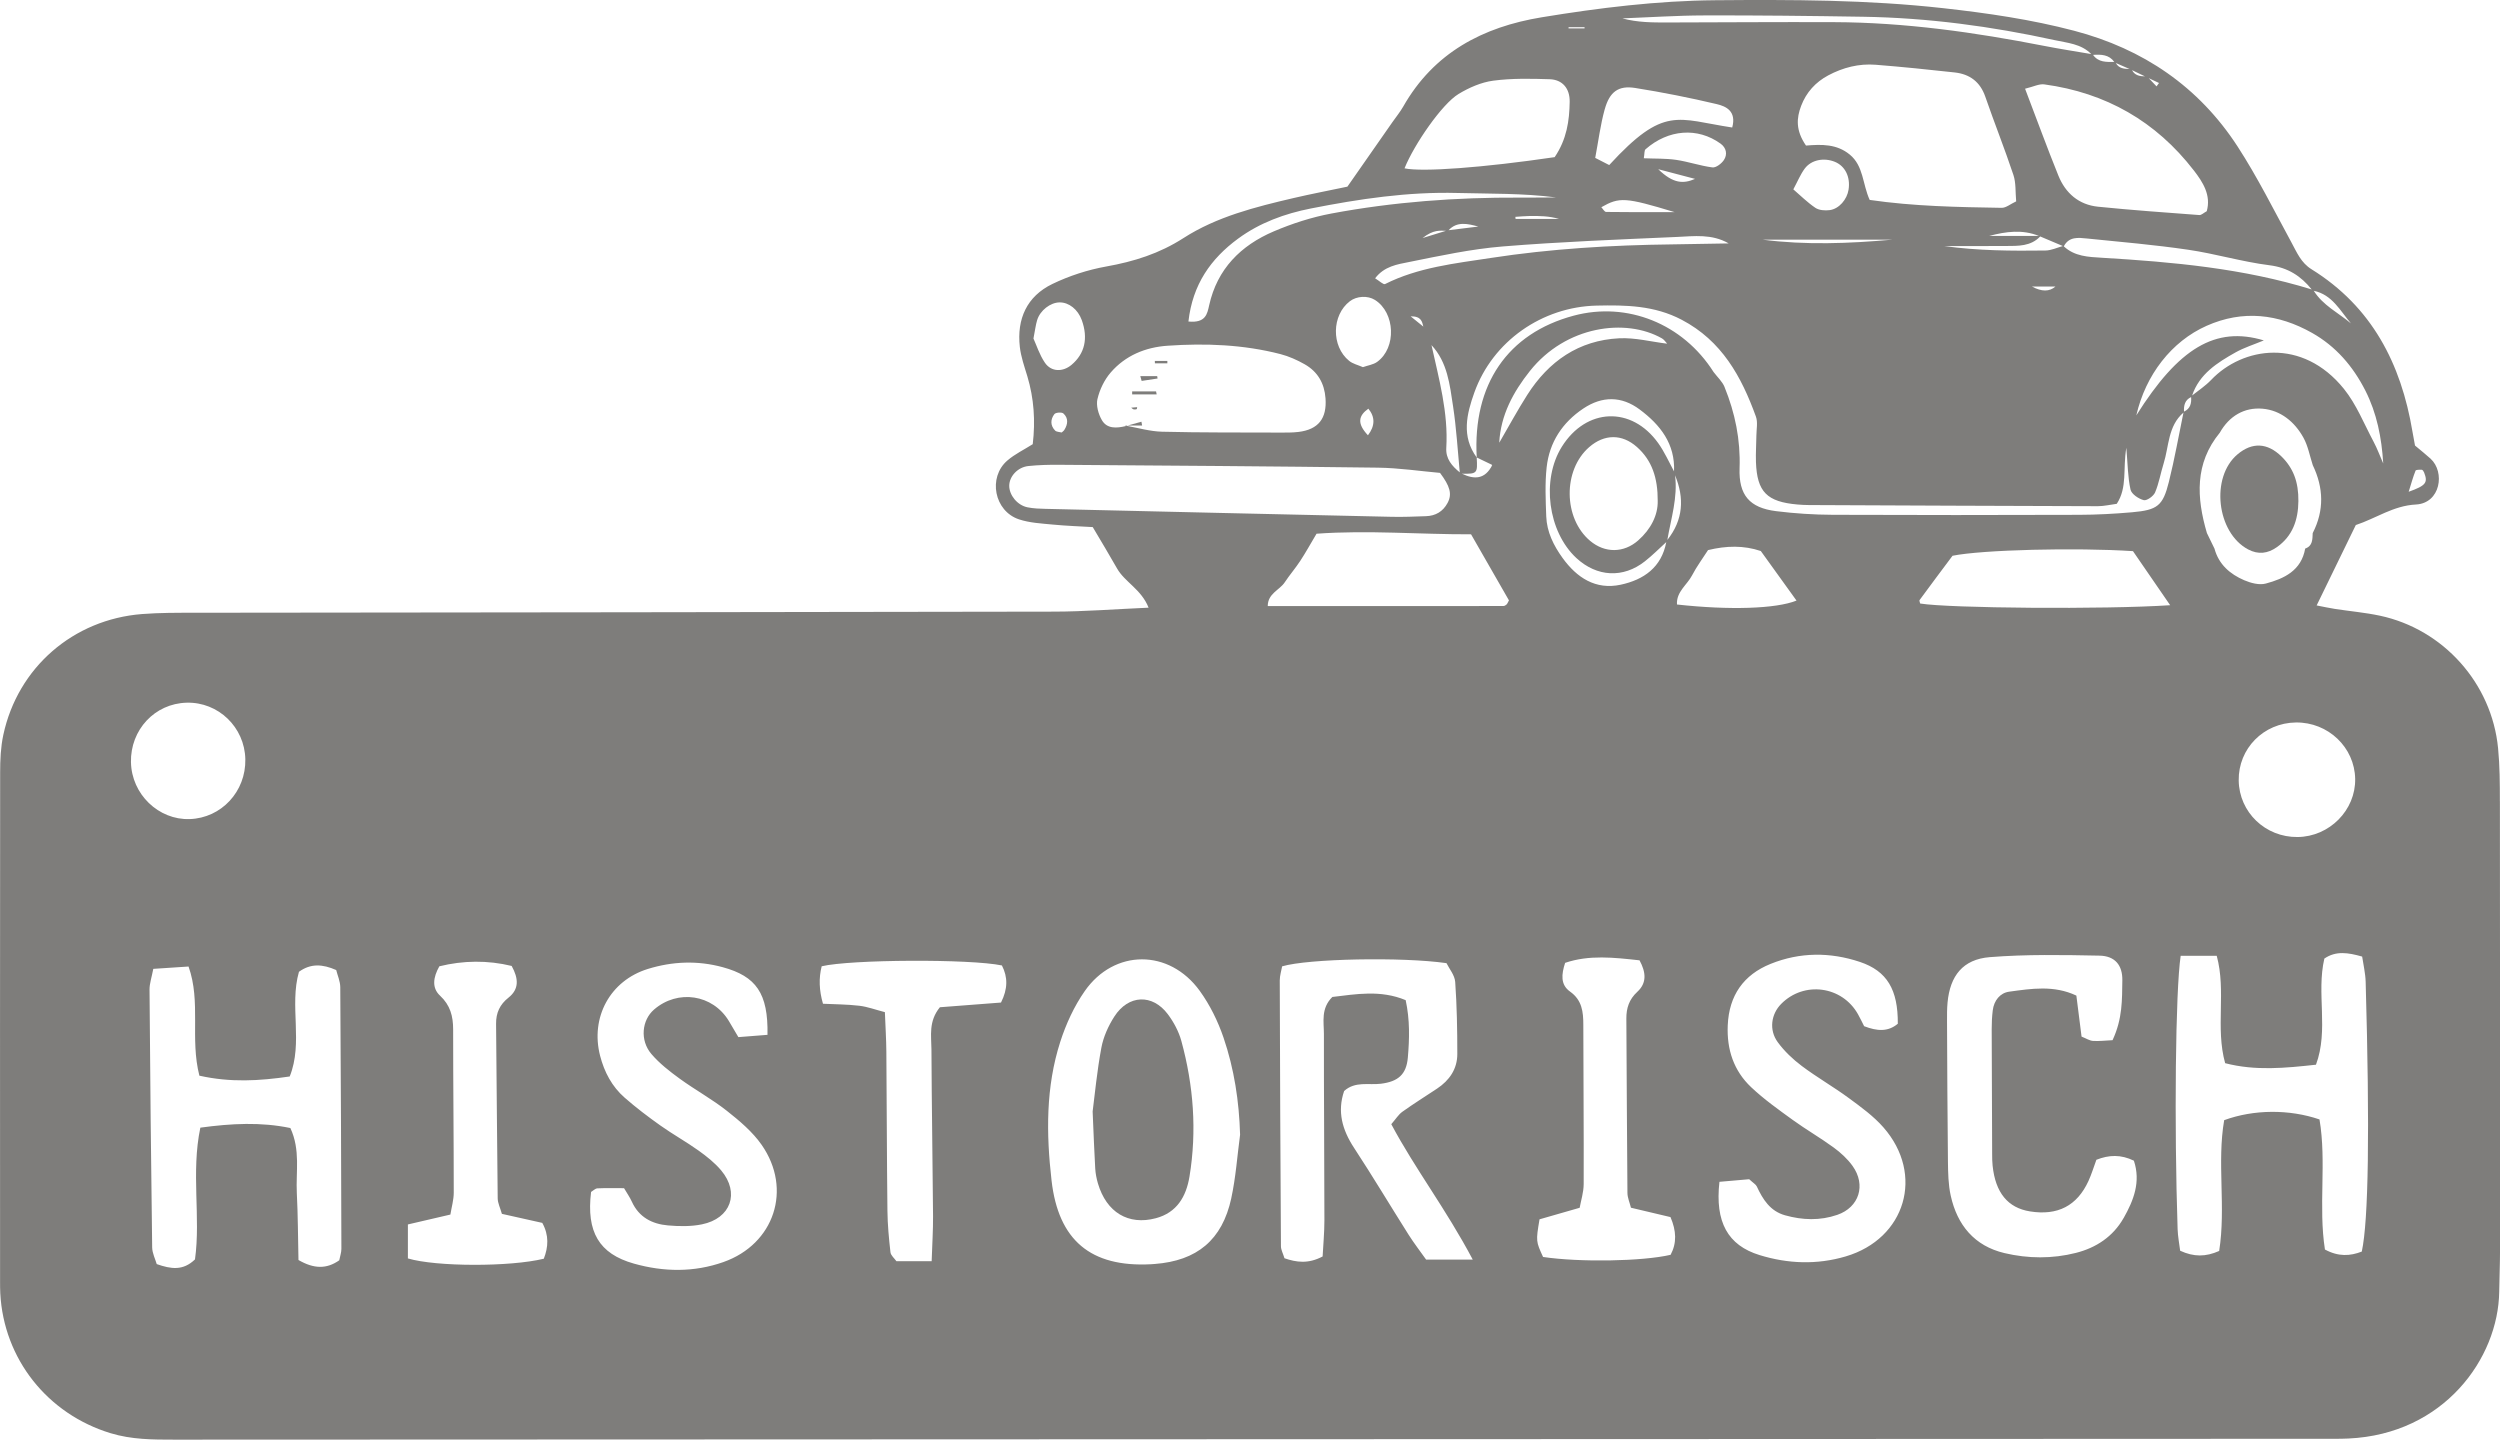 <?xml version="1.0" encoding="UTF-8"?>
<svg id="Ebene_1" data-name="Ebene 1" xmlns="http://www.w3.org/2000/svg" viewBox="0 0 1315.37 757.48">
  <defs>
    <style>
      .cls-1 {
        fill: #7e7d7b;
        stroke-width: 0px;
      }
    </style>
  </defs>
  <path class="cls-1" d="m1315.3,421.63c0-9.32-.04-18.7-.94-27.96-3.3-34.11-28.76-62.6-62.2-69.73-7.8-1.66-15.81-2.35-23.71-3.57-3.04-.47-6.05-1.15-9.55-1.82,7.24-14.86,13.84-28.42,20.6-42.3,10.41-3.42,19.79-10.21,31.61-10.8,12.96-.65,15.49-17.06,7.7-24.14-2.46-2.23-5.07-4.29-8.16-6.89-.63-3.42-1.02-5.37-1.34-7.34-5.97-35.77-21.37-65.72-53.11-85.41-5.52-3.42-7.7-8.84-10.56-14.11-9.22-16.95-17.84-34.31-28.32-50.46-20.46-31.52-49.69-51.37-86.04-60.93-22.62-5.95-45.67-9.28-68.85-11.87C982.61-.14,942.61-.22,902.62.12c-30.71.26-61.14,4-91.41,8.97-31.06,5.1-56.8,18.62-72.93,47.02-1.64,2.88-3.8,5.47-5.7,8.21-7.98,11.43-15.96,22.87-23.65,33.89-10.08,2.12-19.22,3.87-28.27,5.98-20.16,4.71-40.5,9.82-57.96,21.06-12.77,8.22-26.08,12.36-40.66,14.97-9.7,1.74-19.45,4.9-28.33,9.19-13.44,6.49-18.79,18.43-17.13,33.12.59,5.23,2.42,10.35,3.95,15.44,3.5,11.67,4.29,23.48,2.84,35.74-4.61,2.92-9.45,5.23-13.36,8.6-10.32,8.91-6.89,26.62,6.13,30.95,5.6,1.86,11.77,2.16,17.72,2.74,7.21.7,14.46.94,21.08,1.33,4.72,8.01,8.86,14.81,12.78,21.75,4.07,7.2,12.75,10.95,16.61,20.65-17.8.78-33.73,2.05-49.67,2.08-150.64.31-301.29.4-451.93.59-9.33.01-18.69-.04-27.97.68-36.27,2.84-65.39,28.14-73.01,63.53-1.39,6.45-1.68,13.23-1.68,19.86-.1,89.33-.05,178.65-.04,267.98,0,2,.01,4,.11,6,1.8,34.54,24.8,63.48,57.98,73.61,11.08,3.39,22.32,3.42,33.65,3.41,376.61-.15,753.22-.29,1129.83-.45,4.67,0,9.34.08,14-.14,50.2-2.29,78.88-42.12,79.35-77.3.1-7.33.42-14.66.43-21.99.02-78.66.02-157.32-.07-235.98Zm-76.13-11.83c.28,16.47-13.54,30.43-30.3,30.6-16.97.18-30.73-13.04-30.98-29.74-.25-16.8,13.09-30.33,30.11-30.53,16.94-.2,30.88,13.08,31.17,29.67Zm-22.34-129.34c-.18,3.28.07,6.76-3.96,8.17-2.04,11.59-11.03,15.8-20.73,18.41-3.41.92-7.9-.27-11.35-1.75-7.46-3.2-13.39-8.3-15.64-16.62-1.33-2.73-2.66-5.46-3.99-8.2-5.46-18.59-6.51-36.61,6.78-52.8,4.94-8.77,12.89-13.45,22.49-12.63,9.49.82,16.89,6.88,21.51,15.23,2.43,4.39,3.33,9.62,4.92,14.48,5.71,11.9,6.08,23.8-.01,35.69Zm54.09-32.8c.22-.55,2.16-.55,3.3-.5.43.02.99.84,1.21,1.41,2.1,5.37,1.04,6.9-8.11,10.17,1.36-4.36,2.29-7.8,3.61-11.08Zm-26.39-42.15c6.05,11.93,8.57,24.79,9.4,38.34-1.7-3.87-3.17-7.87-5.15-11.59-4.98-9.34-8.98-19.53-15.52-27.64-21.92-27.17-53.31-22.1-69.87-4.73-2.95,3.09-6.61,5.51-10.01,8.19,3.8-11.32,13.19-17.24,22.85-22.67,4.48-2.52,9.49-4.07,14.89-6.31-25.43-7.64-44.79,3.96-67.11,39.45,4.89-21.29,18.52-38.91,36.98-47.13,19.08-8.49,37.73-6.29,55.51,3.74,12.48,7.04,21.54,17.56,28.03,30.35Zm-95.42,11.06c-.18-3.26.45-6.12,3.74-7.65.23,3.26-.38,6.11-3.74,7.65Zm-241.72-12.91c-1.2-2.94-3.83-5.3-5.8-7.93h0c-16.12-25.4-45.38-37.19-73.59-29.65-34.8,9.31-53.2,36.23-51.02,74.62,2.68,1.29,5.35,2.57,8.03,3.86-.05.13-.09.27-.14.4l.31-.32c-3.78,7.61-9.46,7.77-15.98,4.59,8.12.2,8.25-.27,7.76-8.55l.02.03s0-.01,0-.02c0,0-.01,0-.02,0-8.17-11.11-5.27-22.92-1.22-34.22,9.66-26.91,35.62-45.04,64.32-45.68,15.36-.34,30.36-.1,44.73,7.44,21.17,11.09,31.45,29.92,39.08,50.96,1.07,2.95.28,6.6.25,9.93-.04,4.67-.4,9.34-.23,13.99.57,15.72,5.74,20.93,21.92,22.34,1.99.17,3.99.27,5.99.28,50.66.23,101.31.47,151.97.6,3.25,0,6.51-.8,9.96-1.25,5.67-8.63,3.14-18.34,5.03-29.49.76,8.77.76,15.55,2.21,22.01.53,2.36,4.24,4.85,6.95,5.55,1.61.42,5.13-2.09,5.97-4.06,2.05-4.82,2.9-10.13,4.48-15.17,2.88-9.18,2.25-19.77,10.45-26.84-2.52,12.18-4.67,24.45-7.68,36.5-3.14,12.6-6,14.77-19.36,15.95-9.26.81-18.57,1.31-27.87,1.34-43.2.14-86.41.18-129.61-.01-9.95-.05-19.95-.68-29.82-1.92-14.03-1.76-19.71-8.49-19.21-22.64.53-14.88-2.36-29.03-7.91-42.67Zm-30.17-22.81h0,0,0Zm3.59,67.22c-2.72-5.02-5.05-10.31-8.34-14.91-14.05-19.63-37.89-18.63-50.72,1.9-10.89,17.43-7.31,44.71,7.66,58.56,10.79,9.97,24.61,10.73,36.04,1.72,3.95-3.12,7.53-6.71,11.25-10.12-2.47,13.28-11.85,19.83-23.99,22.43-13.21,2.83-23.08-3.72-30.57-14.08-4.7-6.5-8.29-13.7-8.59-21.88-.31-8.59-.72-17.28.21-25.79,1.43-13.19,8.27-23.59,19.33-30.97,9.9-6.61,20.07-6.61,29.61.51,10.88,8.11,18.74,18.14,18.09,32.64Zm-8.61,15.51c.15,7.35-3.52,14.83-10.32,20.8-7.59,6.67-17.49,6.68-25.21.22-14.17-11.87-14.43-37.3-.49-49.38,7.9-6.85,17.18-7.04,25.07-.04,7.89,7,11.01,16.18,10.95,28.41Zm9.12-13.52c4.98,12.04,4.34,23.46-4.05,34.03,1.92-11.28,5.55-22.37,4.05-34.03Zm-92.48-17.08h0s0,0,0,0h0Zm-35.67-51.4c8.44,9.04,9.62,20.82,11.35,32.17,1.76,11.51,2.42,23.18,3.53,34.79-4.07-3.32-7.44-7.12-7.09-12.87,1.11-18.58-3.86-36.26-7.79-54.1Zm-36.09,11.59c-2.56-1.13-5.29-1.73-7.23-3.3-9.51-7.72-9.2-24.09.39-31.39,3.63-2.76,9.36-3.06,13.16-.68,10.69,6.69,11.47,25.19,1.18,32.61-2.02,1.46-4.83,1.82-7.51,2.77Zm2.66,35.85c-5.89-6.24-4.97-10.3.22-14q5.43,6.63-.22,14Zm8.99-79.57c-.87.44-3.04-1.71-5.22-3.02,4.84-6.38,11.73-7.34,17.85-8.57,16.3-3.28,32.67-6.83,49.19-8.18,30.51-2.49,61.14-3.65,91.73-5.01,9.13-.41,18.38-1.71,27.27,3.4-9.89.17-19.78.39-29.67.51-32,.38-63.91,2.29-95.55,7.15-18.9,2.9-38.09,4.92-55.6,13.73Zm19.74-24.2c5.83-4.59,9.34-3.86,12.34-3.81-2.78.86-5.86,1.81-12.34,3.81Zm13.71-4.13c4.46-4.79,10.04-3.42,15.63-1.92l-15.63,1.92Zm35.14-7.03c2.46-.15,4.91-.41,7.37-.44,5.2-.07,10.39-.02,15.61,1.55h-22.89c-.03-.37-.07-.74-.1-1.1Zm84.57-29.98c-5.55-.81-11.25-.59-17.01-.84.42-2.39.2-4.11.92-4.74,11.98-10.51,27.4-11.67,39.48-2.95,3.03,2.19,3.73,5.66,1.72,8.65-1.26,1.87-4.14,4.08-6,3.85-6.43-.82-12.68-3.03-19.11-3.97Zm9.95,10.01c-6.07,2.65-11.43,2.61-19.37-5.1,9.32,2.45,14.35,3.78,19.37,5.1Zm-10.73,17.5c-15.1,0-25.58.06-36.06-.11-.86-.01-1.69-1.62-2.52-2.48,9.55-5.42,12.51-5.31,38.58,2.59Zm-132.23,60.22c-1.77-1.45-3.65-2.96-6.69-5.41,5.76-.07,6.03,2.92,6.69,5.41Zm327.31-40.03c-17.77.24-35.54.12-53.34-2.36,10.84,0,21.67.05,32.51-.02,6.47-.04,13.09.24,18.08-5.02,3.99,1.67,7.95,3.35,11.92,5.04-3.05.86-6.1,2.32-9.17,2.36Zm5.29,18.94q-4.74,4.18-12.39,0h12.39Zm-34.89-26.61c8.81-2.36,17.58-3.5,26.17,0h-26.17Zm6.57-14.79c-23.14-.38-46.3-.8-69.43-4.16-3.84-8.42-3.17-17.87-10.51-23.88-6.79-5.56-14.64-5.42-23-4.72-5.52-8.02-4.99-14.46-2.55-20.9,2.7-7.1,7.58-12.47,14.25-16.03,7.76-4.13,16.14-6.29,24.94-5.59,13.89,1.11,27.75,2.51,41.6,4.05,7.87.87,13.38,4.88,16.1,12.76,4.77,13.79,10.19,27.36,14.8,41.2,1.39,4.18.99,8.96,1.44,13.87-3.02,1.4-5.35,3.44-7.64,3.4Zm-103.62-20.63c3.44-4.67,10.17-5.92,15.91-3.56,5.38,2.22,8.2,7.95,7.17,14.6-.8,5.2-5.03,10.17-9.97,10.8-2.44.31-5.56.09-7.48-1.2-4.23-2.85-7.9-6.53-11.62-9.73,2.27-4.22,3.74-7.86,5.99-10.92Zm46.15,37.38c-22.8,2.02-45.59,2.93-68.32,0h68.32Zm241.26,44.07c-6.61-5.6-14.77-9.49-19.56-17.16,9.71,2.02,13.87,10.49,19.56,17.16Zm-42.88-30.61c9.72,1.22,16.52,5.65,22.23,12.74-35.95-11.12-73.08-14.47-110.38-16.68-7.2-.43-14.39-.7-20.06-6.01,2.71-5.22,7.6-4.58,12.13-4.13,17.77,1.8,35.6,3.32,53.26,5.91,14.37,2.1,28.44,6.36,42.83,8.17Zm-39.78-49.87c4.74,6.15,9.17,13.03,6.78,21.44-1.63.88-2.81,2.1-3.9,2.02-17.78-1.33-35.57-2.59-53.3-4.39-10.09-1.02-17.11-7.09-20.84-16.31-5.93-14.65-11.34-29.51-17.55-45.77,4.4-1.05,7.4-2.65,10.13-2.28,32.33,4.39,58.74,19.45,78.67,45.29Zm-41.06-56.54c2.41,1.05,4.81,2.11,7.22,3.16-2.84-.07-5.62-.26-7.22-3.16Zm8.53,3.76c2.28,1.09,4.55,2.18,6.82,3.28-2.76-.05-5.35-.48-6.82-3.28Zm12.9,8.55c-1.37-1.44-2.73-2.88-4.1-4.33,1.8.84,3.6,1.69,5.39,2.54-.43.59-.86,1.19-1.29,1.78Zm-22.22-12.86c-4.16.01-8.39.28-11.19-3.72,4.23-.26,8.36-.22,11.19,3.72Zm-215.84-24.49c27.9-.06,55.8.25,83.7.71,33.96.55,67.48,5.01,100.63,12.28,6.77,1.49,14.08,1.93,19.37,7.35-8.22-1.41-16.47-2.67-24.66-4.28-36.54-7.16-73.31-12.37-110.63-12.51-29.22-.11-58.45.1-87.67.17-7.89.02-15.79,0-23.74-2.15,14.34-.55,28.68-1.53,43.02-1.56Zm-52.28,49.41c2.55-9.24,7.23-12.63,15.97-11.24,14.41,2.29,28.76,5.14,42.96,8.5,4.91,1.16,10.47,3.69,8.15,12.31-29.01-4.37-35.68-11.84-64.72,19.76-2.04-1.05-4.26-2.18-7.36-3.77,1.66-8.78,2.72-17.34,4.99-25.57Zm-10.62-43.22c0,.22,0,.44,0,.66h-8.41c0-.22,0-.44,0-.66h8.41Zm-66.31,35.16c5.53-3.34,11.95-6.17,18.27-7.01,9.76-1.29,19.78-1.07,29.67-.76,6.72.21,10.66,4.82,10.55,11.87-.15,9.95-1.52,19.72-7.9,29.13-37.76,5.55-69.56,7.89-79,5.89,5.06-12.6,19.74-33.89,28.42-39.12Zm-116,76.13c11.44-8.42,24.61-13.19,38.35-15.9,25.41-5.01,50.98-8.85,77.06-8.15,17.24.46,34.51.09,51.86,2.34-6.37.03-12.74.13-19.11.09-33.27-.16-66.37,2.25-99.07,8.38-10.34,1.94-20.61,5.26-30.3,9.39-17.34,7.39-29.75,19.75-33.99,38.9-1.03,4.63-1.85,9.41-10.91,8.53,2.19-19.51,11.76-33.03,26.1-43.58Zm-73.95,84.29c1.15-4.93,3.63-10.05,6.94-13.88,7.73-8.95,18.3-13.3,29.9-14.09,19.97-1.37,39.9-.64,59.4,4.4,4.44,1.15,8.79,3.1,12.79,5.37,6.81,3.87,10.37,9.98,10.94,17.91.76,10.58-3.74,16.4-14.24,17.68-3.28.4-6.64.35-9.96.34-20.61-.08-41.22.06-61.82-.46-6.22-.16-12.39-1.95-18.59-3.1.16-.04.32-.09.48-.13-.4,0-.8,0-1.2,0-.03,0-.06-.01-.09-.02l.3.29c-4.74,1.13-9.82,1.55-12.53-3.11-1.86-3.18-3.14-7.77-2.34-11.19Zm-33.7-31.74c.88-4.5,1.17-7.17,1.94-9.69,1.56-5.13,6.96-9.28,11.78-9.34,4.95-.06,9.66,3.69,11.7,9.3,3.46,9.55,1.59,17.7-5.4,23.57-4.59,3.85-10.66,3.77-14.01-1.15-2.86-4.21-4.44-9.29-6-12.7Zm16.24,48.08c-.33.53-.92.9-1.39,1.34-1.17-.32-2.71-.27-3.45-1.02-2.61-2.66-2.47-5.94-.38-8.65.68-.89,3.87-1.12,4.73-.35,2.73,2.47,2.4,5.68.49,8.68Zm-9.47,41.53c-3.32-.08-6.7-.17-9.93-.83-5.34-1.09-9.59-6.4-9.58-11.33.02-4.94,4.44-9.81,10.12-10.39,5.29-.55,10.64-.69,15.96-.65,55.96.42,111.91.77,167.87,1.51,11.21.15,22.4,1.85,32.71,2.75,5.14,6.88,6.54,11.07,3.95,15.85-2.44,4.51-6.29,6.76-11.32,6.93-5.99.2-11.99.47-17.98.33-60.6-1.34-121.2-2.75-181.81-4.18ZM68.9,401.08c-.34-17.12,12.53-30.91,29.28-31.36,16.69-.45,30.55,12.89,30.9,29.73.35,17.01-12.6,30.95-29.27,31.51-16.43.55-30.57-13.12-30.9-29.89Zm109.62,262.01c-6.7,4.71-13.37,4.56-21.48-.14-.26-11.51-.27-23.39-.87-35.25-.56-11.13,1.99-22.61-3.4-34.19-15.44-3.23-30.95-2.44-47.36-.2-4.97,23.71.27,47.06-2.82,69.32-6.28,6.07-12.57,5.11-20.13,2.47-.75-2.63-2.35-5.69-2.4-8.77-.61-45.22-1.06-90.44-1.39-135.66-.02-3.2,1.13-6.4,1.98-10.91,6.02-.4,11.73-.78,18.55-1.23,6.63,18.68.69,37.81,5.7,57.43,16.4,3.66,31.43,2.78,47.53.42,7.17-17.84-.29-37.05,4.86-55.08,6.19-4.47,12.37-4.09,19.6-.92.69,2.79,2.12,5.91,2.14,9.03.32,45.89.47,91.78.59,137.67,0,1.92-.7,3.84-1.12,6.01Zm107.61-.82c-17.77,4.35-56.64,4.28-71.52-.15v-17.88c7.66-1.78,14.6-3.4,22.36-5.2.63-3.93,1.77-7.74,1.77-11.56,0-28.61-.32-57.23-.32-85.84,0-6.98-1.5-12.74-6.91-17.79-4.36-4.07-3.64-9.6-.35-15.43,12.52-3.09,25.41-3.27,38.05-.19,3.64,6.6,4.03,12.17-1.68,16.69-4.55,3.6-6.58,7.99-6.52,13.77.33,30.6.47,61.21.85,91.82.03,2.51,1.32,5,2.21,8.16,7.14,1.6,14.09,3.15,21.25,4.75,3.59,6.49,3.21,12.7.8,18.86Zm94.53,1.75c-15.52,5.48-31.39,5.26-47.12.83-18.38-5.18-25.1-16.69-22.55-37.71,1.11-.66,2.2-1.83,3.34-1.89,4.56-.22,9.13-.09,14.01-.09,1.52,2.61,3.04,4.75,4.1,7.09,3.72,8.2,10.65,11.77,18.99,12.5,5.9.52,12.08.62,17.84-.55,15.28-3.08,20.07-16.58,10.19-28.37-3.37-4.02-7.65-7.41-11.95-10.48-6.48-4.63-13.5-8.52-20-13.13-6.49-4.6-12.86-9.43-18.84-14.67-6.67-5.83-10.71-13.45-12.93-22.04-5.21-20.2,5.25-39.57,25.16-45.71,12.94-3.99,26.1-4.52,39.36-.91,17.54,4.78,23.97,13.69,23.55,35.59-5.73.45-10.19.8-15.32,1.2-1.8-3.05-3.39-5.81-5.04-8.53-8.48-13.97-26.83-16.76-39.31-5.99-6.46,5.57-7.57,16.19-1.42,23.4,4.25,4.98,9.62,9.15,14.96,13.03,8.06,5.86,16.9,10.68,24.71,16.84,6.71,5.29,13.56,11.05,18.38,17.98,16.22,23.35,6.6,52.18-20.1,61.6Zm146-136.53c-10.99.84-22.04,1.69-32.14,2.47-6.07,7.47-4.48,15.06-4.44,22.19.13,29.24.62,58.47.84,87.71.05,7.19-.42,14.39-.73,23.7h-18.56c-1.05-1.51-2.93-3.01-3.12-4.7-.82-7.23-1.51-14.51-1.59-21.78-.32-27.91-.34-55.82-.57-83.72-.05-6.57-.48-13.14-.77-20.82-4.93-1.27-9.13-2.86-13.46-3.37-6.48-.76-13.04-.75-19.11-1.05q-3.06-10.5-.68-19.72c15.11-3.61,78.1-3.94,94.82-.43,3.15,6.12,3.16,12.29-.48,19.53Zm121.17,103.01c-4.76,21.91-18.05,32.86-40.3,34.54-.66.05-1.32.1-1.99.14-31.7,1.66-48.67-12.63-52.27-44.06-2.82-24.61-3.07-49.17,4.59-72.99,3.01-9.34,7.29-18.68,12.89-26.69,15.52-22.2,44.46-22.24,60.48-.12,5.36,7.4,9.59,16.01,12.54,24.67,5.59,16.4,8.2,33.49,8.7,51.04-1.5,11.16-2.26,22.49-4.65,33.46Zm102.52,32.24c-3.17-4.47-6.41-8.66-9.23-13.11-9.61-15.2-18.83-30.65-28.69-45.69-6.22-9.48-8.93-19.12-5.21-29.92,5.85-5.25,12.87-3.01,19.3-3.81,9.06-1.12,13.44-4.84,14.21-13.75.85-9.86,1.12-19.82-1.14-30.23-13.3-5.54-26.26-3.12-38.58-1.68-6.12,6.06-4.44,13.07-4.44,19.52-.04,32.64.24,65.29.26,97.93,0,6.51-.62,13.02-.94,19.09-7.63,4.02-13.8,3.08-20.07.94-.79-2.59-1.85-4.44-1.86-6.3-.29-46.63-.5-93.26-.62-139.9,0-2.55.85-5.11,1.25-7.39,13.7-4.07,63.15-5.03,86.47-1.68,1.43,2.94,4.34,6.32,4.59,9.88.89,12.6,1.11,25.27,1.11,37.91,0,7.89-4.12,13.88-10.63,18.21-6.1,4.06-12.32,7.93-18.28,12.19-2.05,1.47-3.46,3.83-5.83,6.54,12.46,23.43,28.7,44.48,42.86,71.24h-24.55Zm42.32-344.69c-.43.42-1.12.81-1.69.81-41.12.04-82.25.03-123.96.03.02-6.65,6.2-8.38,8.92-12.48,2.56-3.87,5.63-7.4,8.17-11.28,2.87-4.38,5.41-8.99,8.58-14.32,27.18-1.97,54.26.4,81.3.31,7.65,13.33,13.87,24.17,19.94,34.76-.59,1.05-.81,1.74-1.27,2.18Zm-3.64-85.46c.02-.06.04-.11.06-.17h0s0,0,0,0c0,0-.27.54-.27.54.74-14.56,7.39-26.75,16.12-37.74,18.9-23.8,50.45-28.03,69.53-17.16,1.05.6,1.78,1.75,2.64,2.67-.13-.05-.26-.11-.39-.16,0,0,.09.05.19.11l.2.11c.05.03.1.05.1.05-8.45-1.03-16.95-3.27-25.33-2.85-21.24,1.07-37.06,12.11-48.31,29.77-5.15,8.09-9.72,16.54-14.54,24.84Zm89.97,427.62c-14.84,3.47-47.74,4.01-67.12,1.14-3.71-8.17-3.83-8.16-1.86-19.81,6.18-1.78,13-3.74,21.12-6.07.67-3.77,2.1-8.13,2.11-12.5.1-27.9-.16-55.81-.19-83.71,0-6.85-.63-13.04-6.99-17.55-5.13-3.64-4.53-9.11-2.58-15.11,12.69-4.31,25.66-2.8,39.14-1.33,3.37,6.23,3.98,11.84-1.16,16.57-4.31,3.97-5.81,8.56-5.77,14.14.21,30.56.29,61.12.57,91.68.02,2.51,1.17,5.02,1.85,7.78,7.36,1.75,14.29,3.39,20.8,4.93,3.11,7.27,3.38,13.61.07,19.84Zm11.27-357.47c2.43-4.66,5.61-8.94,8.41-13.31,9.67-2.34,18.8-2.54,27.77.49,6.36,8.84,12.54,17.42,18.78,26.08-10.79,4.33-35.19,5.11-62.89,2.06-.43-6.69,5.31-10.29,7.93-15.32Zm80.82,358.33c-15.14,4.46-30.36,3.89-45.29-.71-16.74-5.15-23.51-17.39-21.12-38.55,5.4-.47,11.09-.96,15.65-1.36,2.18,2.02,3.51,2.72,4.01,3.8,3.17,6.84,7.03,12.97,14.84,15.17,9.17,2.58,18.44,2.9,27.51-.23,11.5-3.96,15.24-15.67,8.03-25.74-2.66-3.71-6.23-6.98-9.94-9.69-6.98-5.1-14.52-9.43-21.52-14.5-7.52-5.45-15.17-10.88-21.9-17.24-9.17-8.67-12.86-19.81-12.31-32.55.68-15.72,8.31-26.59,22.56-32.33,15.36-6.2,31.3-6.27,46.98-1.03,14.31,4.79,20.07,14.62,19.94,32.53-5.2,4.36-10.89,3.91-17.72,1.29-.86-1.69-1.95-4.01-3.2-6.24-8.35-14.96-28.42-17.66-40.46-5.47-5.28,5.35-6.51,13.66-1.79,20.12,3.47,4.74,7.94,8.99,12.66,12.53,7.98,5.99,16.71,10.97,24.74,16.88,6.41,4.71,13.03,9.51,18.22,15.43,21.71,24.76,11.65,58.59-19.88,67.88Zm146.24-20.2c-5.55,9.79-14.49,15.65-25.1,18.34-12.4,3.15-25.19,3.04-37.59.1-15.82-3.75-24.88-14.76-28.28-30.27-1.27-5.78-1.38-11.88-1.45-17.85-.28-24.6-.36-49.2-.48-73.8-.02-3.32-.03-6.66.28-9.96,1.32-13.99,8.04-22.69,22.21-23.83,19.15-1.53,38.5-1.17,57.74-.79,8.14.16,12.15,5,12.01,13.05-.17,9.89.2,19.99-5.15,31.43-3.88.18-7.13.6-10.32.38-1.81-.13-3.55-1.3-5.99-2.27-.9-7.09-1.79-14.19-2.73-21.57-11.83-5.59-23.71-3.65-35.36-2.06-4.79.65-7.99,4.66-8.63,9.81-.41,3.28-.57,6.62-.56,9.93.03,21.94.14,43.88.24,65.82,0,1.99.03,4,.24,5.98,1.48,14.23,8.01,22.19,19.65,24.06,14.53,2.34,24.79-2.92,30.78-15.99,1.63-3.56,2.76-7.35,4.17-11.16,6.63-2.64,12.92-2.85,19.73.47,3.71,11.12-.12,20.87-5.4,30.19Zm-107.03-323.34c-.12-.61-.57-1.46-.32-1.8,5.84-7.96,11.76-15.86,17.34-23.32,15.57-3.15,64.82-4.4,94.94-2.43,5.77,8.39,11.98,17.42,19.57,28.45-34.56,2.3-116.48,1.6-131.52-.89Zm232.34,340.99c-6.07,2.36-12.26,2.78-19.38-1.09-3.52-22.68.94-46.08-2.86-68.44-15.96-5.45-34.6-5.31-50.15.38-3.88,22.39.99,45.78-2.63,68.82-7.09,3.14-13.29,3.21-20.53-.12-.45-3.65-1.21-7.5-1.34-11.36-1.82-54.84-1.15-125.16,1.61-143.83h18.97c5.08,18.73-.77,37.74,4.43,56.51,16,4.14,31.57,2.57,47.79.8,6.81-18.38.12-37.4,4.41-55.84,6.1-4.17,12.42-3.17,19.89-1.05.62,4.29,1.71,8.75,1.84,13.23,2.21,77.9,1.52,125.64-2.04,142.01Z"/>
  <path class="cls-1" d="m614.44,533.61c-8.08-10.77-20.69-10.29-28.09,1.18-3.18,4.93-5.79,10.7-6.86,16.43-2.32,12.38-3.48,24.98-4.6,33.57.56,12.71.85,21.37,1.36,30.02.16,2.64.68,5.31,1.42,7.85,4.48,15.18,15.95,22.18,30.49,18.3,11.05-2.95,15.95-11.38,17.69-21.94,3.95-24.06,2.12-47.86-4.27-71.27-1.37-5.01-4.01-9.96-7.14-14.14Z"/>
  <path class="cls-1" d="m608.58,207.52c-.11-.53-.22-1.06-.32-1.59h-12.58c0,.53,0,1.06,0,1.59h12.9Z"/>
  <path class="cls-1" d="m609.05,199.15c-.07-.42-.13-.84-.2-1.26h-8.89c.24.84.48,1.69.71,2.53,2.79-.42,5.58-.84,8.38-1.27Z"/>
  <path class="cls-1" d="m614.2,191.18c0-.42,0-.84,0-1.26h-6.59c.02.42.03.84.05,1.26h6.55Z"/>
  <path class="cls-1" d="m600.56,221.88c-2.42.67-4.85,1.33-7.27,2,2.55.01,5.08.01,7.62.01-.12-.67-.23-1.34-.35-2.02Z"/>
  <path class="cls-1" d="m598.03,215.29c.2-.07.19-.69.28-1.06-1.04.09-2.09.18-3.13.27.41.31.78.75,1.24.88.5.14,1.12.09,1.61-.09Z"/>
  <path class="cls-1" d="m1177.28,239.04c-14.34,12.02-11.02,41.27,5.6,50.05,5.37,2.84,10.32,2.13,15.01-1.15,8.39-5.86,11.3-14.43,11.4-24.25.13-10.03-2.68-17.45-8.91-23.53-7.41-7.22-15.36-7.61-23.1-1.13Z"/>
</svg>